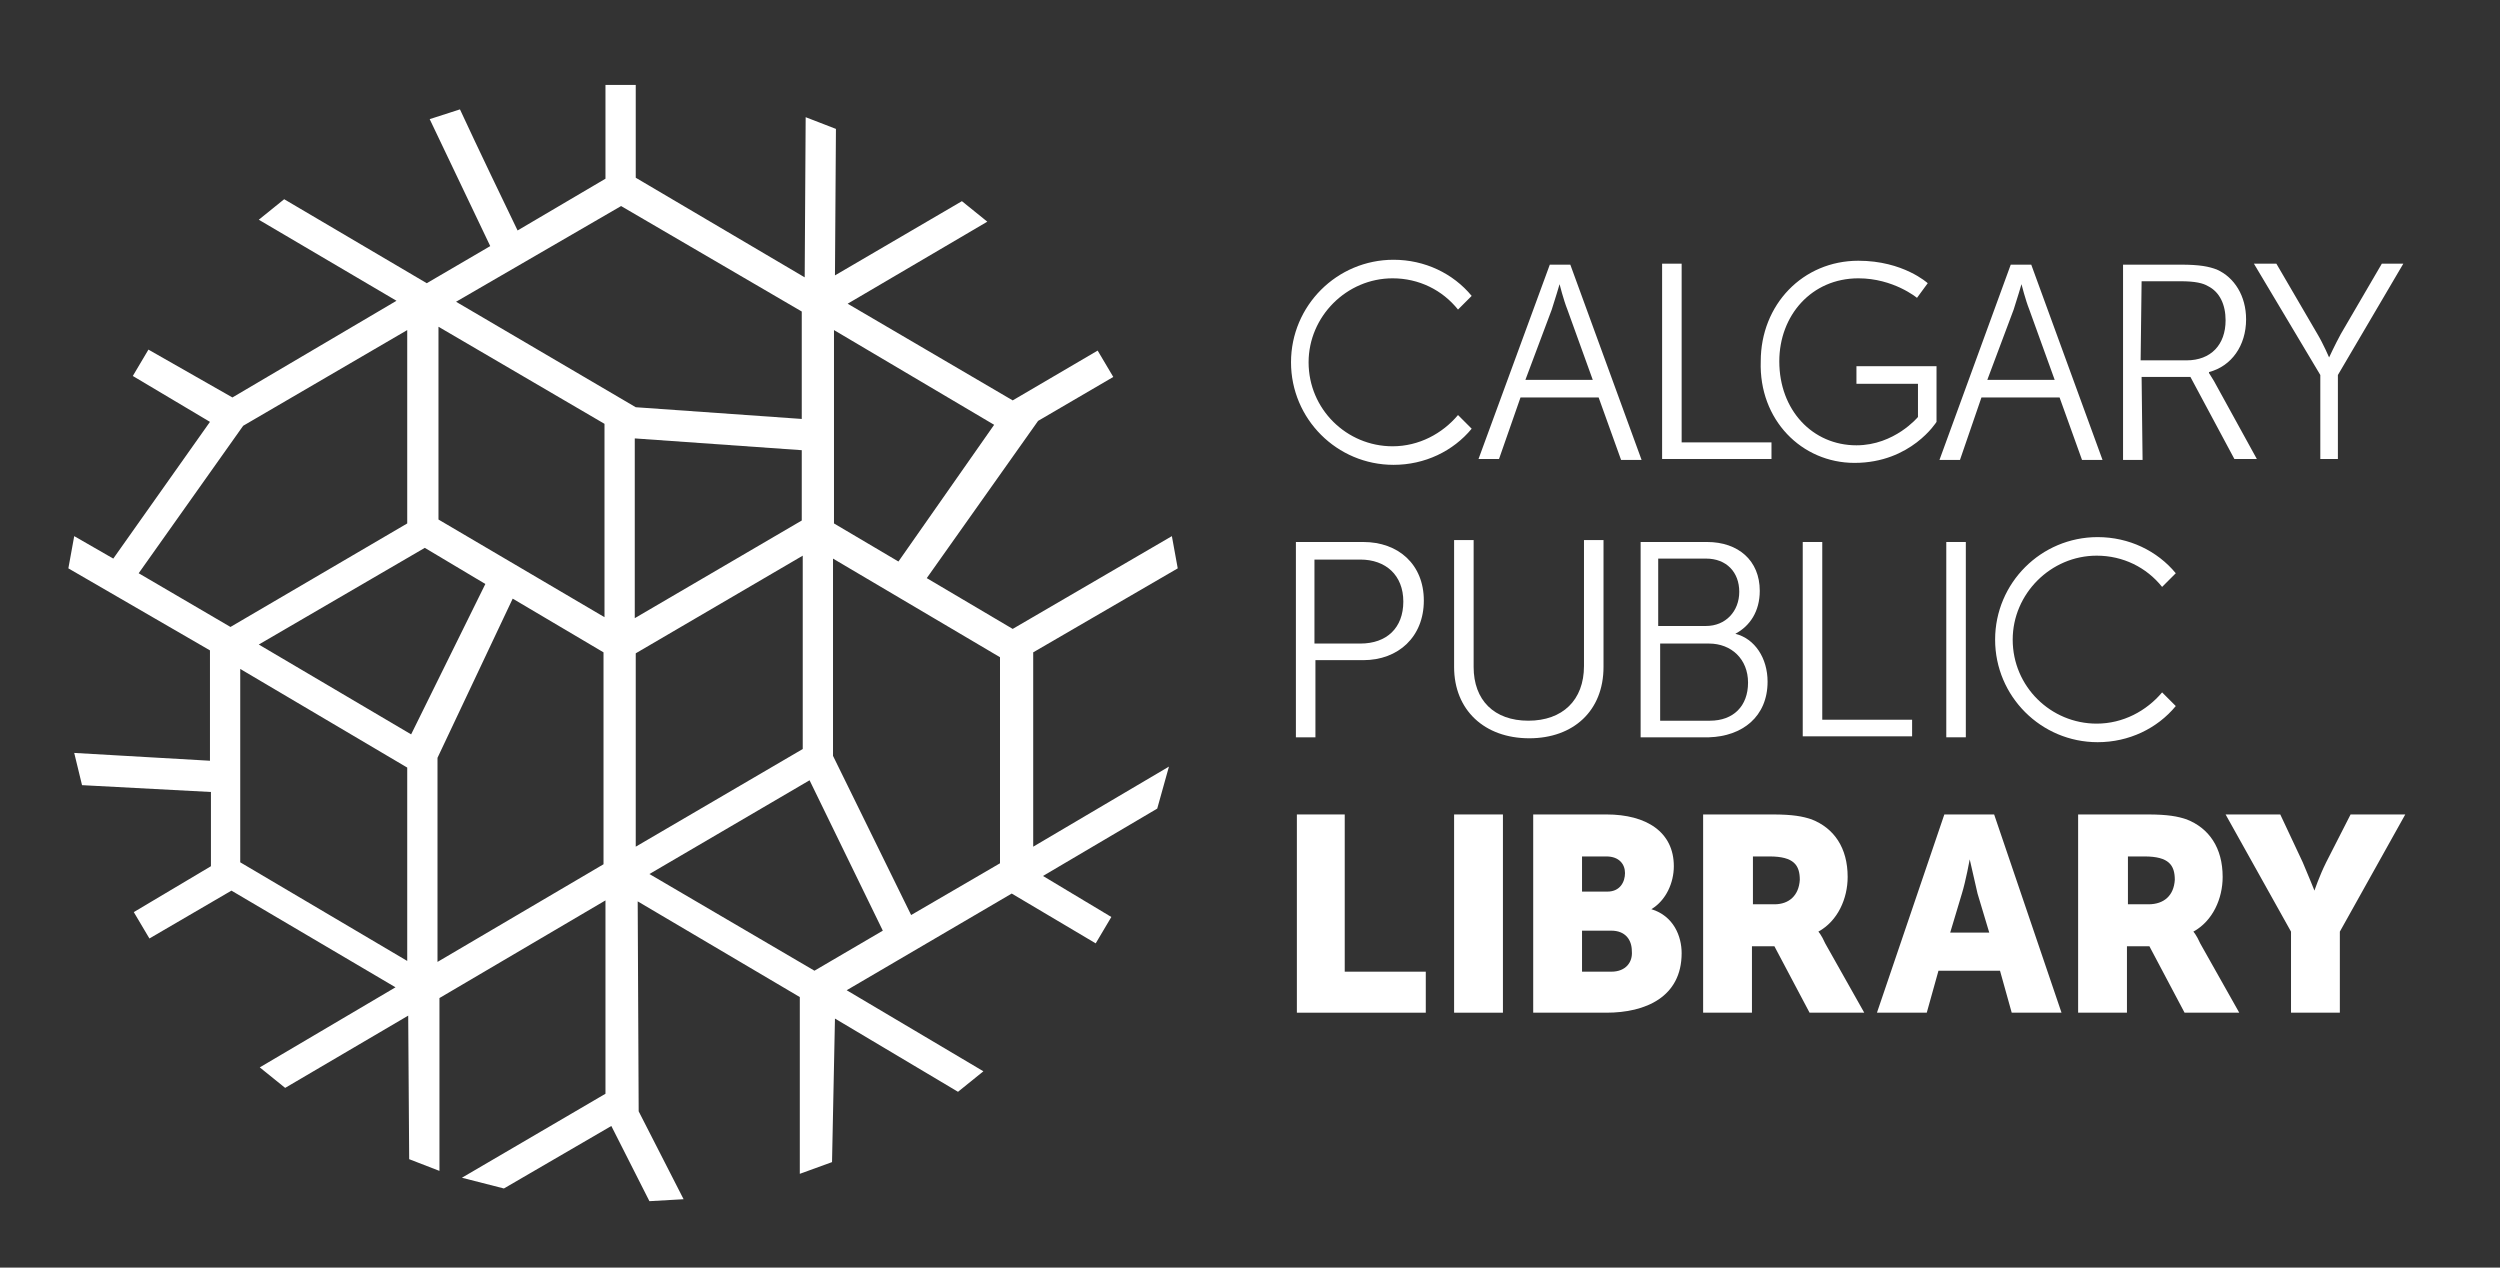 <?xml version="1.0" encoding="utf-8"?>
<!-- Generator: Adobe Illustrator 19.1.0, SVG Export Plug-In . SVG Version: 6.00 Build 0)  -->
<svg version="1.1" id="Layer_1" xmlns="http://www.w3.org/2000/svg" xmlns:xlink="http://www.w3.org/1999/xlink" x="0px" y="0px"
	 viewBox="-430 1461.2 256 129.8" style="enable-background:new -430 1461.2 256 129.8;" xml:space="preserve">
<rect x="-430" y="1461.2" width="256" height="129.8" fill="#333333" stroke="none"/>
<style type="text/css">
	.st0{fill:#FFFFFF;}
</style>
<g>
	<g>
		<path class="st0" d="M-274.3,1501.9h8l2.3,6.4h2.1l-7.3-20h-2.1l-7.3,19.9h2.1L-274.3,1501.9z M-271.1,1492.9
			c0.3-0.9,0.8-2.6,0.8-2.6h0c0,0,0.4,1.6,0.8,2.6l2.6,7.2h-6.9L-271.1,1492.9z"/>
		<polygon class="st0" points="-248.6,1506.5 -257.8,1506.5 -257.8,1488.2 -259.8,1488.2 -259.8,1508.2 -248.6,1508.2 		"/>
		<path class="st0" d="M-240.1,1508.6c5.8,0,8.4-4.2,8.4-4.2v-1.3v-4.4h-8.2v1.8h6.3v3.4c0,0-2.4,2.9-6.3,2.9
			c-4.5,0-7.9-3.6-7.9-8.6c0-4.7,3.3-8.5,8.1-8.5c3.6,0,6,2,6,2l1.1-1.5c0,0-2.5-2.3-7.1-2.3c-5.7,0-10,4.5-10,10.3
			C-249.9,1504.2-245.5,1508.6-240.1,1508.6"/>
		<path class="st0" d="M-227.1,1501.9h8l2.3,6.4h2.1l-7.3-20h-2.1l-7.3,20h2.1L-227.1,1501.9z M-223.8,1492.9
			c0.3-0.9,0.8-2.6,0.8-2.6h0c0,0,0.4,1.6,0.8,2.6l2.6,7.2h-6.9L-223.8,1492.9z"/>
		<path class="st0" d="M-210.7,1499.8h5l4.5,8.4h2.3l-4.4-8c-0.3-0.5-0.5-0.8-0.5-0.8v-0.1c2.3-0.6,3.8-2.7,3.8-5.4
			c0-2.4-1.2-4.3-3-5.1c-0.8-0.3-1.7-0.5-3.7-0.5h-5.9v20h2L-210.7,1499.8L-210.7,1499.8z M-210.7,1490h4c1.5,0,2.3,0.2,2.8,0.5
			c1.2,0.6,1.8,1.9,1.8,3.5c0,2.5-1.5,4.1-4,4.1h-4.7L-210.7,1490L-210.7,1490z"/>
		<path class="st0" d="M-192.6,1508.2h2v-8.6l6.7-11.4h-2.2l-4.2,7.2c-0.6,1.1-1.2,2.4-1.2,2.4h0c0,0-0.6-1.4-1.2-2.4l-4.2-7.2h-2.3
			l6.8,11.4V1508.2z"/>
		<path class="st0" d="M-290.4,1516.7h-6.9v20h2v-7.9h4.9c3.6,0,6.2-2.4,6.2-6.1C-284.2,1519-286.8,1516.7-290.4,1516.7
			 M-290.7,1527.1h-4.7v-8.6h4.7c2.6,0,4.4,1.6,4.4,4.3S-288,1527.1-290.7,1527.1"/>
		<path class="st0" d="M-265.8,1529.5v-13h-2v12.9c0,3.5-2.2,5.6-5.7,5.6c-3.5,0-5.6-2.1-5.6-5.5v-13h-2v13c0,4.4,3.1,7.3,7.7,7.3
			C-268.9,1536.8-265.8,1534-265.8,1529.5"/>
		<path class="st0" d="M-249,1531c0-2.4-1.3-4.4-3.3-4.9v0c1.5-0.8,2.5-2.3,2.5-4.4c0-3.1-2.2-5-5.4-5h-6.8v20h7
			C-251.6,1536.6-249,1534.6-249,1531 M-260.1,1518.4h4.8c2.1,0,3.4,1.4,3.4,3.4s-1.4,3.5-3.4,3.5h-4.9V1518.4z M-260.1,1527.1h5.1
			c2.3,0,4,1.6,4,4c0,2.4-1.5,3.9-3.9,3.9h-5.1V1527.1z"/>
		<polygon class="st0" points="-245.4,1516.7 -245.4,1536.6 -234.2,1536.6 -234.2,1534.9 -243.4,1534.9 -243.4,1516.7 		"/>
		<rect x="-230.7" y="1516.7" class="st0" width="2" height="20"/>
		<polygon class="st0" points="-292.3,1544.6 -297.2,1544.6 -297.2,1564.9 -284,1564.9 -284,1560.7 -292.3,1560.7 		"/>
		<rect x="-281.1" y="1544.6" class="st0" width="5" height="20.3"/>
		<path class="st0" d="M-260.9,1554.3L-260.9,1554.3c1.5-0.9,2.3-2.7,2.3-4.4c0-3.5-2.8-5.3-6.9-5.3h-7.5v20.3h7.5
			c4,0,7.7-1.6,7.7-6.1C-257.8,1557.1-258.6,1555-260.9,1554.3 M-268,1548.9h2.5c1.3,0,1.9,0.8,1.9,1.7s-0.5,1.9-1.8,1.9h-2.6
			L-268,1548.9L-268,1548.9z M-265,1560.7h-3v-4.2h3c1.4,0,2.1,0.9,2.1,2.1C-262.8,1559.7-263.5,1560.7-265,1560.7"/>
		<path class="st0" d="M-243.8,1556.6L-243.8,1556.6c2-1.1,3-3.4,3-5.6c0-3-1.4-5-3.7-5.9c-0.9-0.3-1.9-0.5-4-0.5h-7.1v20.3h5v-6.8
			h2.3l3.6,6.8h5.6l-4-7.1C-243.5,1556.9-243.8,1556.6-243.8,1556.6 M-248.3,1553.8h-2.2v-4.9h1.7c2.5,0,3.1,0.9,3.1,2.4
			C-245.8,1552.9-246.8,1553.8-248.3,1553.8"/>
		<path class="st0" d="M-230.9,1544.6l-6.9,20.3h5.1l1.2-4.3h6.3l1.2,4.3h5.1l-6.9-20.3H-230.9z M-230.3,1556.7l1.2-4
			c0.4-1.3,0.8-3.5,0.8-3.5h0c0,0,0.5,2.2,0.8,3.5l1.2,4H-230.3z"/>
		<path class="st0" d="M-205.4,1556.6L-205.4,1556.6c2-1.1,3-3.4,3-5.6c0-3-1.4-5-3.7-5.9c-0.9-0.3-1.9-0.5-4-0.5h-7.1v20.3h5v-6.8
			h2.3l3.6,6.8h5.6l-4-7.1C-205.1,1556.9-205.4,1556.6-205.4,1556.6 M-210,1553.8h-2.1v-4.9h1.7c2.5,0,3.1,0.9,3.1,2.4
			C-207.4,1552.9-208.4,1553.8-210,1553.8"/>
		<path class="st0" d="M-191.8,1549.5c-0.7,1.4-1.2,2.9-1.2,2.9h0c0,0-0.6-1.5-1.2-2.9l-2.3-4.9h-5.6l6.7,12v8.3h5v-8.3l6.7-12h-5.6
			L-191.8,1549.5z"/>
		<path class="st0" d="M-280.7,1503.7c-1.6,1.9-4,3.2-6.7,3.2c-4.7,0-8.6-3.8-8.6-8.6c0-4.7,3.9-8.6,8.6-8.6c2.7,0,5.1,1.2,6.7,3.2
			l1.4-1.4c-1.9-2.3-4.8-3.7-8-3.7c-5.8,0-10.5,4.7-10.5,10.5c0,5.8,4.7,10.5,10.5,10.5c3.2,0,6.1-1.4,8-3.7L-280.7,1503.7z"/>
		<path class="st0" d="M-208.6,1532.1c-1.6,1.9-4,3.2-6.7,3.2c-4.7,0-8.6-3.8-8.6-8.6c0-4.7,3.9-8.6,8.6-8.6c2.7,0,5.1,1.2,6.7,3.2
			l1.4-1.4c-1.9-2.3-4.8-3.7-8-3.7c-5.8,0-10.5,4.7-10.5,10.5c0,5.8,4.7,10.5,10.5,10.5c3.2,0,6.1-1.4,8-3.7L-208.6,1532.1z"/>
		<path class="st0" d="M-364.9,1479.4l0-9.5h-3.1l0,9.6l-9,5.3c-1.4-2.9-4-8.3-5.9-12.4l-3.1,1l6.2,13l-6.5,3.8l-14.6-8.6l-2.6,2.1
			l14.1,8.3l-16.8,9.9l-8.6-4.9l-1.6,2.7l7.9,4.7l-9.9,14l-4-2.3l-0.6,3.3l14.5,8.4v11.3l-13.9-0.8l0.8,3.3l13.2,0.7v7.6l-7.9,4.7
			l1.6,2.7c4.1-2.4,7.9-4.6,8.4-4.9l16.8,9.9l-13.9,8.2l2.6,2.1l12.6-7.4l0.1,14.7l3.1,1.2l0-17.7l17-10v19.8l-14.7,8.6l4.3,1.1
			l11-6.4l3.9,7.7l3.5-0.2l-4.6-9l-0.1-21.5l16.6,9.8v18.1l3.3-1.2l0.3-14.7l12.6,7.5l2.6-2.1l-14-8.3l16.9-9.9l8.6,5.1l1.6-2.7
			l-7-4.2l11.7-6.9l1.2-4.3l-13.9,8.2V1528l14.8-8.6l-0.6-3.3l-16.3,9.5l-8.8-5.2l11.4-16.1l7.7-4.5l-1.6-2.7l-8.7,5.1l-16.9-9.9
			l14.3-8.4l-2.6-2.1l-13,7.6l0.1-15l-3.1-1.2l-0.1,16.4L-364.9,1479.4z M-415.8,1519.9l10.7-15.1l16.8-9.8v19.8l-18.1,10.6
			L-415.8,1519.9z M-385.2,1494.6l17.1,10l0,19.8l-17-10V1494.6z M-364.9,1506.1l17,1.2l0,7.2l-17.1,10V1506.1z M-386.5,1517.3
			l6.2,3.7l-7.6,15.4l-15.6-9.2L-386.5,1517.3z M-405.4,1549.5v-19.8l17.1,10.1v19.8L-405.4,1549.5z M-385.2,1538.8l7.7-16.3
			l9.3,5.5v21.7l-17,10L-385.2,1538.8z M-364.9,1528.1l17.1-10v19.8l-17.1,10V1528.1z M-346.6,1560.6l-16.9-9.9l16.4-9.6l7.5,15.4
			L-346.6,1560.6z M-327.6,1528.5v21.1l-9.1,5.3l-8-16.3v-20.2L-327.6,1528.5z M-328.2,1504.7l-9.8,14l-6.6-3.9V1495L-328.2,1504.7z
			 M-347.9,1493.1v11l-17-1.2l-18.4-10.8l16.9-9.8L-347.9,1493.1z"/>
	</g>
</g>
</svg>
